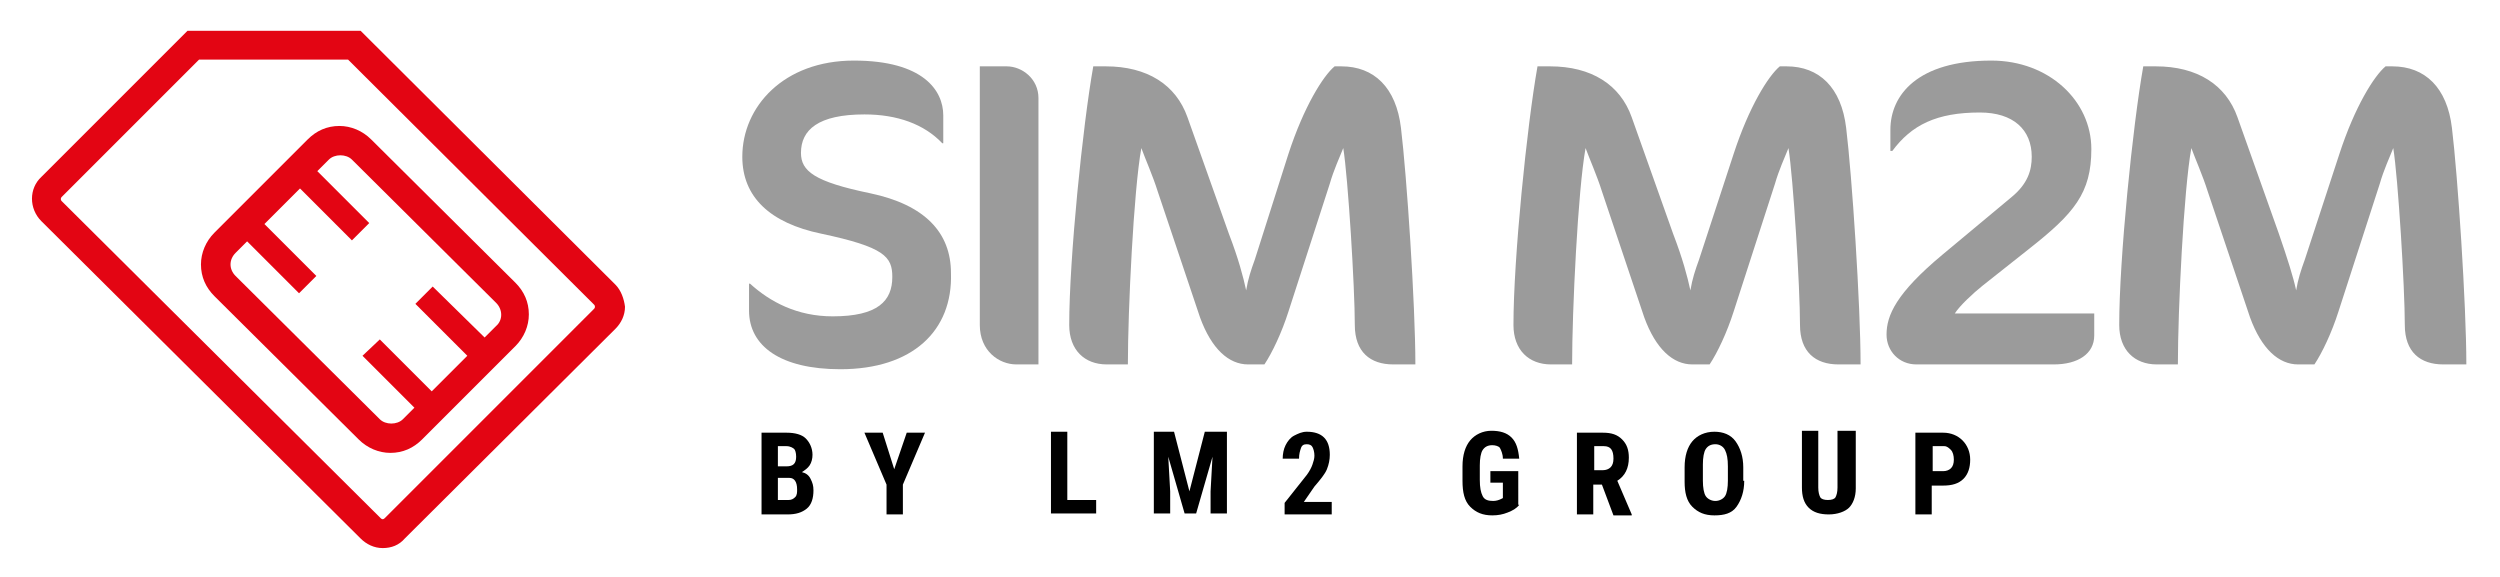 <?xml version="1.0" encoding="utf-8"?>
<!-- Generator: Adobe Illustrator 24.0.1, SVG Export Plug-In . SVG Version: 6.00 Build 0)  -->
<svg version="1.1" id="Calque_1" xmlns="http://www.w3.org/2000/svg" xmlns:xlink="http://www.w3.org/1999/xlink" x="0px" y="0px"
	 viewBox="0 0 260 60" style="enable-background:new 0 0 260 60;" xml:space="preserve">
<style type="text/css">
	.st0{fill:#9B9B9B;}
	.st1{fill:#E30513;}
</style>
<title>Page 1</title>
<desc>Created with Sketch.</desc>
<g>
	<path class="st0" d="M87.4,38.4c-6.2,0-9.5-2.4-9.5-6.1v-2.8H78c2.1,1.9,4.9,3.4,8.6,3.4c4.7,0,6.2-1.6,6.2-4.1
		c0-2.1-0.8-3.1-7.4-4.5c-5.3-1.1-8.2-3.8-8.2-8c0-5.2,4.3-10,11.6-10c7.2,0,9.3,3.1,9.3,5.7v2.9H98c-1.9-2-4.7-3-8.1-3
		c-4.8,0-6.6,1.6-6.6,4c0,1.9,1.4,3,7.2,4.2c5.7,1.2,8.4,4.1,8.4,8.3C99.1,34.4,94.9,38.4,87.4,38.4z"/>
	<path class="st0" d="M105.7,37.9c-1.8,0-3.8-1.4-3.8-4.1V6.9h2.8c1.6,0,3.3,1.3,3.3,3.3v27.7H105.7L105.7,37.9z"/>
	<path class="st0" d="M144.9,37.9c-2.4,0-4-1.3-4-4.1c0-3.9-0.7-15.3-1.2-18.4c-0.4,1-1,2.3-1.4,3.7L134,32.4
		c-0.7,2.2-1.7,4.3-2.5,5.5h-1.7c-2,0-3.8-1.6-5-4.9l-4.4-13.1c-0.5-1.6-1.3-3.4-1.7-4.5c-0.8,4.4-1.4,16.9-1.4,22.5h-2.2
		c-2.3,0-3.9-1.5-3.9-4.1c0-6.9,1.4-20.7,2.5-26.9h1.3c4.3,0,7.3,1.9,8.5,5.3l4.3,12.1c1,2.6,1.5,4.5,1.8,5.9
		c0.2-1.2,0.5-2.1,0.9-3.2l3.5-11c1.6-4.9,3.6-8.1,4.8-9.1h0.7c3.4,0,5.7,2.2,6.2,6.4c0.6,4.9,1.5,18.4,1.5,24.6H144.9L144.9,37.9z"
		/>
	<path class="st0" d="M191.2,37.9c-2.4,0-4-1.3-4-4.1c0-3.9-0.7-15.3-1.2-18.4c-0.4,1-1,2.3-1.4,3.7l-4.3,13.3
		c-0.7,2.2-1.7,4.3-2.5,5.5H176c-2,0-3.8-1.6-5-4.9l-4.4-13.1c-0.5-1.6-1.3-3.4-1.7-4.5c-0.8,4.4-1.4,16.9-1.4,22.5h-2.2
		c-2.3,0-3.9-1.5-3.9-4.1c0-6.9,1.4-20.7,2.5-26.9h1.3c4.3,0,7.3,1.9,8.5,5.3l4.3,12.1c1,2.6,1.5,4.5,1.8,5.9
		c0.2-1.2,0.5-2.1,0.9-3.2l3.6-11c1.6-4.9,3.6-8.1,4.8-9.1h0.7c3.4,0,5.7,2.2,6.2,6.4c0.6,4.9,1.5,18.4,1.5,24.6H191.2L191.2,37.9z"
		/>
	<path class="st0" d="M213.6,37.9h-14.3c-1.8,0-3.1-1.4-3.1-3.1c0-2,1-4.3,5.8-8.3l7.2-6c1.7-1.4,2.1-2.8,2.1-4.2
		c0-2.8-1.9-4.6-5.4-4.6c-4.5,0-7.1,1.3-9.1,4h-0.2v-2.2c0-3.6,2.8-7.2,10.5-7.2c6,0,10.4,4.2,10.4,9.2c0,4.6-1.8,6.7-6.5,10.4
		l-4.8,3.8c-1,0.8-2.4,2.1-2.9,2.9h14.5v2.3C217.8,36.8,216.1,37.9,213.6,37.9z"/>
	<path class="st0" d="M254.1,37.9c-2.4,0-4-1.3-4-4.1c0-3.9-0.7-15.3-1.2-18.4c-0.4,1-1,2.3-1.4,3.7l-4.3,13.3
		c-0.7,2.2-1.7,4.3-2.5,5.5H239c-2,0-3.8-1.6-5-4.9l-4.4-13.1c-0.5-1.6-1.3-3.4-1.7-4.5c-0.8,4.4-1.4,16.9-1.4,22.5h-2.2
		c-2.3,0-3.9-1.5-3.9-4.1c0-6.9,1.4-20.7,2.5-26.9h1.3c4.3,0,7.3,1.9,8.5,5.3l4.3,12.1c0.9,2.6,1.5,4.5,1.8,5.9
		c0.2-1.2,0.5-2.1,0.9-3.2l3.6-11c1.6-4.9,3.6-8.1,4.8-9.1h0.7c3.4,0,5.7,2.2,6.2,6.4c0.6,4.9,1.5,18.4,1.5,24.6H254.1L254.1,37.9z"
		/>
</g>
<path id="Fill-42" class="st1" d="M36.2,6.2l25.6,25.5c0.1,0.1,0.1,0.3,0,0.4L40,53.9C39.9,54,39.8,54,39.8,54s-0.1,0-0.2-0.1
	l-33.2-33c-0.1-0.1-0.1-0.3,0-0.4L20.7,6.2H36.2z M64,29.6L37.5,3.2h-18L4.3,18.4C3,19.6,3,21.7,4.3,23l33.2,33c0.6,0.6,1.4,1,2.3,1
	c0.9,0,1.7-0.3,2.3-1L64,34.2c0.6-0.6,1-1.4,1-2.3C64.9,31.1,64.6,30.2,64,29.6L64,29.6z"/>
<path id="Fill-44" class="st1" d="M24.5,26.3l1.2-1.2l5.4,5.4l1.8-1.8l-5.4-5.4l3.7-3.7l5.4,5.4l1.8-1.8L33,17.8l1.2-1.2
	c0.6-0.6,1.8-0.6,2.4,0l15,14.9c0.7,0.7,0.7,1.8,0,2.4l-1.2,1.2L45,29.8l-1.8,1.8l5.4,5.4l-3.7,3.7l-5.4-5.4L37.7,37l5.4,5.4
	l-1.2,1.2c-0.6,0.6-1.8,0.6-2.4,0l-15-14.9C23.8,28,23.8,27,24.5,26.3L24.5,26.3z M37.3,45.7c0.9,0.9,2.1,1.4,3.3,1.4l0,0
	c1.3,0,2.4-0.5,3.3-1.4l9.7-9.7c0.9-0.9,1.4-2.1,1.4-3.3c0-1.3-0.5-2.4-1.4-3.3l-15-14.9c-0.9-0.9-2.1-1.4-3.3-1.4
	c-1.3,0-2.4,0.5-3.3,1.4l-9.7,9.7c-0.9,0.9-1.4,2.1-1.4,3.3c0,1.3,0.5,2.4,1.4,3.3L37.3,45.7z"/>
<g>
	<path d="M79.2,53.5v-8.5h2.6c0.9,0,1.6,0.2,2,0.6s0.7,1,0.7,1.7c0,0.4-0.1,0.8-0.3,1.1s-0.5,0.5-0.8,0.7c0.4,0.1,0.7,0.3,0.9,0.7
		s0.3,0.7,0.3,1.2c0,0.8-0.2,1.5-0.7,1.9s-1.1,0.6-2,0.6H79.2z M80.9,48.5h0.9c0.7,0,1-0.3,1-1c0-0.4-0.1-0.7-0.2-0.8
		s-0.4-0.3-0.8-0.3h-0.9V48.5z M80.9,49.8V52H82c0.3,0,0.5-0.1,0.7-0.3s0.2-0.5,0.2-0.8c0-0.8-0.3-1.2-0.8-1.2H80.9z"/>
	<path d="M93,48.8l1.3-3.8h1.9l-2.3,5.4v3.1h-1.7v-3.1l-2.3-5.4h1.9L93,48.8z"/>
	<path d="M111,52h3v1.4h-4.7v-8.5h1.7V52z"/>
	<path d="M122.1,44.9l1.6,6.2l1.6-6.2h2.3v8.5h-1.7v-2.3l0.2-3.6l-1.7,5.9h-1.2l-1.7-5.9l0.2,3.6v2.3h-1.7v-8.5H122.1z"/>
	<path d="M138.6,53.5h-5v-1.2l2.3-2.9c0.3-0.4,0.5-0.8,0.6-1.1s0.2-0.6,0.2-0.9c0-0.4-0.1-0.7-0.2-0.9s-0.3-0.3-0.6-0.3
		c-0.3,0-0.5,0.1-0.6,0.4s-0.2,0.6-0.2,1.1h-1.7c0-0.5,0.1-1,0.3-1.4s0.5-0.8,0.9-1s0.8-0.4,1.3-0.4c0.8,0,1.4,0.2,1.8,0.6
		s0.6,1,0.6,1.8c0,0.5-0.1,1-0.3,1.5s-0.7,1.1-1.3,1.8l-1.1,1.6h2.9V53.5z"/>
	<path d="M158,52.5c-0.3,0.4-0.7,0.6-1.2,0.8s-1,0.3-1.6,0.3c-1,0-1.7-0.3-2.3-0.9s-0.8-1.5-0.8-2.7v-1.5c0-1.2,0.3-2.1,0.8-2.7
		s1.3-1,2.2-1c0.9,0,1.6,0.2,2.1,0.7s0.7,1.2,0.8,2.2h-1.7c0-0.5-0.2-0.9-0.3-1.1s-0.5-0.3-0.8-0.3c-0.5,0-0.8,0.2-1,0.5
		s-0.3,0.9-0.3,1.6v1.5c0,0.8,0.1,1.3,0.3,1.7s0.6,0.5,1.1,0.5c0.3,0,0.6-0.1,0.8-0.2l0.2-0.1v-1.6H155V49h2.9V52.5z"/>
	<path d="M166.6,50.4h-0.9v3.1H164v-8.5h2.7c0.9,0,1.5,0.2,2,0.7s0.7,1.1,0.7,1.9c0,1.1-0.4,1.9-1.2,2.4l1.5,3.5v0.1h-1.9
		L166.6,50.4z M165.7,48.9h1c0.3,0,0.6-0.1,0.8-0.3s0.3-0.5,0.3-0.9c0-0.9-0.3-1.3-1-1.3h-1V48.9z"/>
	<path d="M181.4,50c0,1.1-0.3,2-0.8,2.7s-1.3,0.9-2.3,0.9c-1,0-1.7-0.3-2.3-0.9s-0.8-1.5-0.8-2.6v-1.5c0-1.2,0.3-2.1,0.8-2.7
		s1.3-1,2.3-1c0.9,0,1.7,0.3,2.2,1s0.8,1.6,0.8,2.7V50z M179.7,48.5c0-0.8-0.1-1.3-0.3-1.7s-0.6-0.6-1-0.6c-0.5,0-0.8,0.2-1,0.5
		s-0.3,0.9-0.3,1.6V50c0,0.7,0.1,1.3,0.3,1.6s0.6,0.5,1,0.5c0.4,0,0.8-0.2,1-0.5s0.3-0.9,0.3-1.6V48.5z"/>
	<path d="M193,44.9v5.9c0,0.9-0.3,1.6-0.7,2s-1.2,0.7-2.1,0.7c-0.9,0-1.6-0.2-2.1-0.7s-0.7-1.2-0.7-2.1v-5.9h1.7v5.9
		c0,0.5,0.1,0.8,0.2,1s0.4,0.3,0.8,0.3s0.7-0.1,0.8-0.3s0.2-0.5,0.2-1v-5.9H193z"/>
	<path d="M200.9,50.5v3h-1.7v-8.5h2.9c0.8,0,1.5,0.3,2,0.8s0.8,1.2,0.8,2s-0.2,1.5-0.7,2s-1.2,0.7-2.1,0.7H200.9z M200.9,49h1.2
		c0.3,0,0.6-0.1,0.8-0.3s0.3-0.5,0.3-0.9c0-0.4-0.1-0.8-0.3-1s-0.4-0.4-0.7-0.4h-1.2V49z"/>
</g>
</svg>
